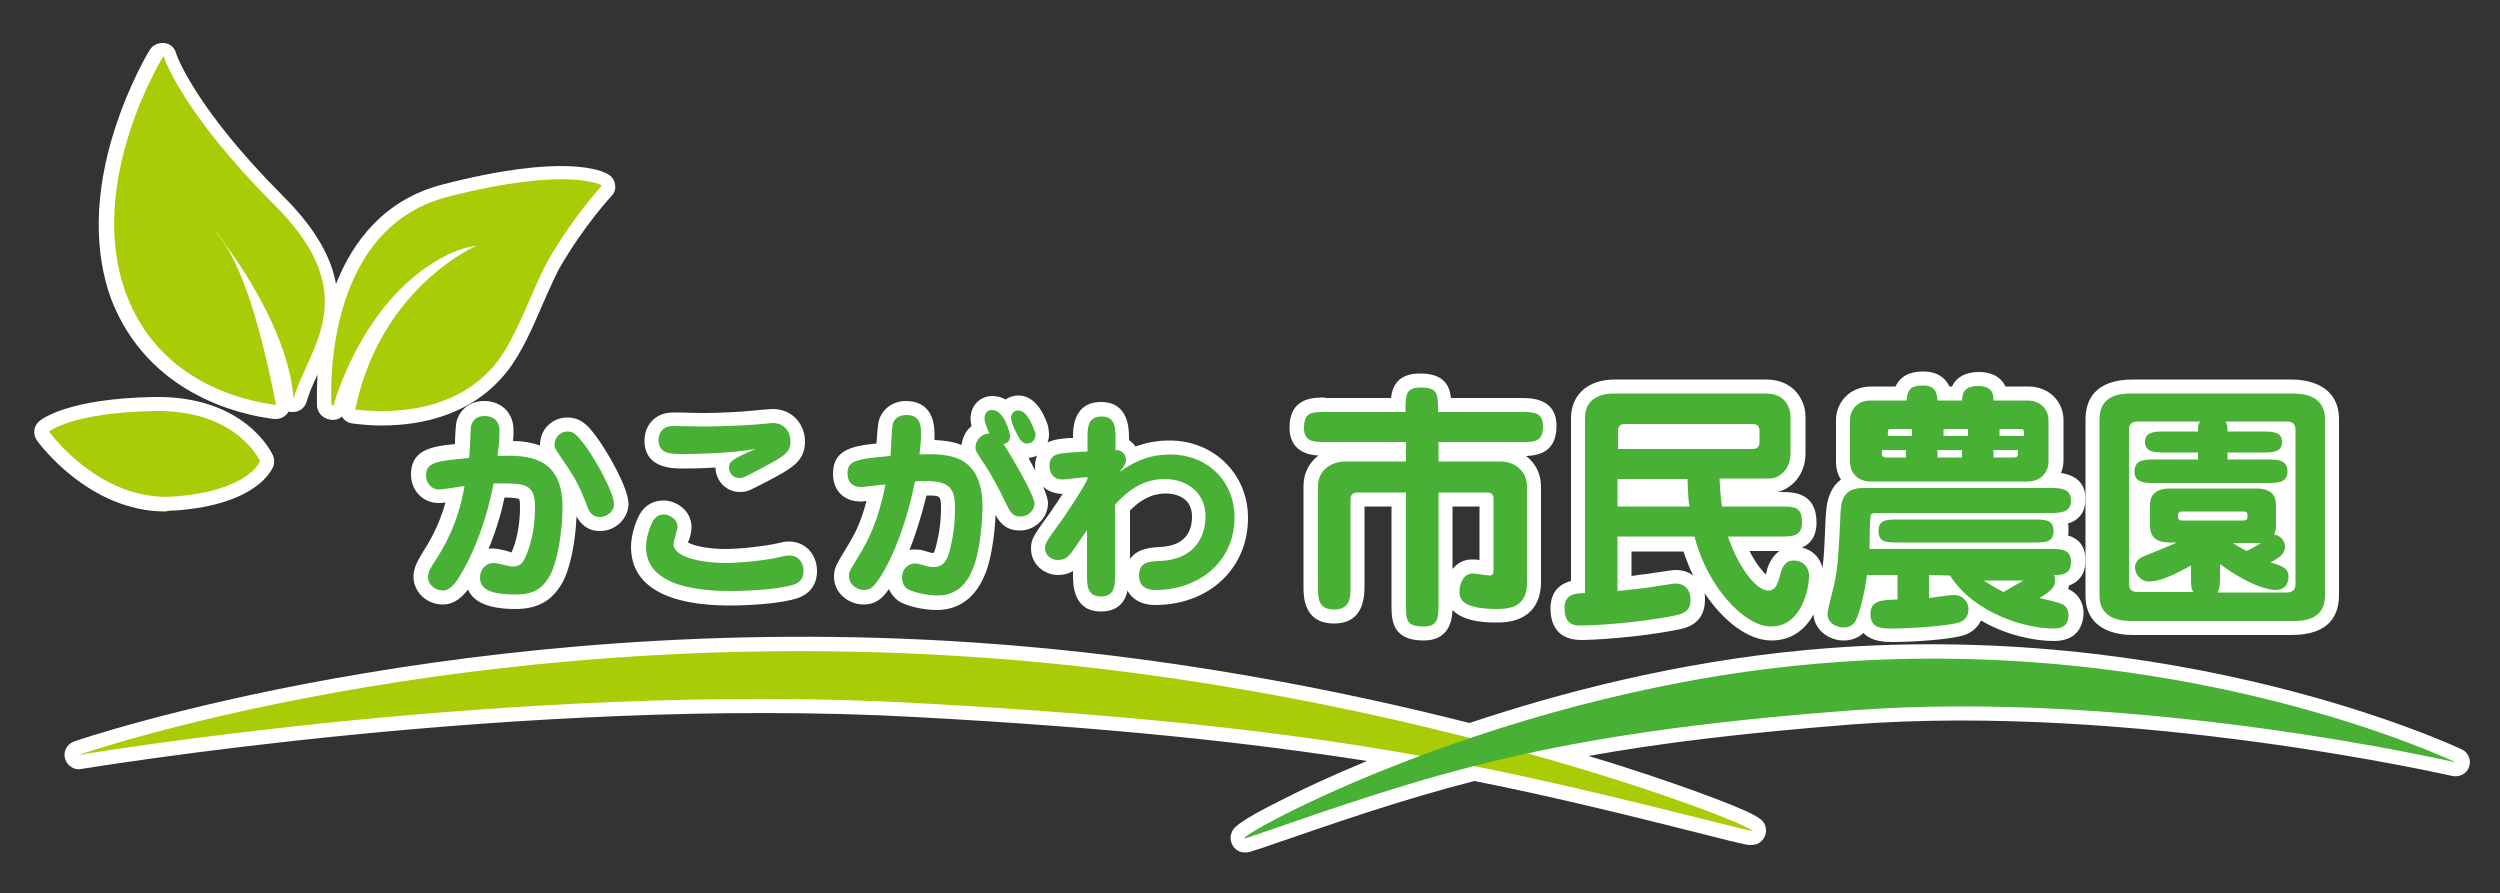 <?xml version="1.0" encoding="utf-8"?>
<!-- Generator: Adobe Illustrator 24.1.2, SVG Export Plug-In . SVG Version: 6.00 Build 0)  -->
<svg version="1.1" id="レイヤー_1" xmlns="http://www.w3.org/2000/svg" xmlns:xlink="http://www.w3.org/1999/xlink" x="0px"
	 y="0px" viewBox="0 0 500 178.6" style="enable-background:new 0 0 500 178.6;" xml:space="preserve">
<rect x="0" y="0" width="500" height="178.6" fill="#333333" stroke="none"/>
<style type="text/css">
	.st0{fill:#FFFFFF;}
	.st1{fill:#A8CC06;}
	.st2{fill:#48B034;}
</style>
<g id="レイヤー_3のコピー">
	<g>
		<path class="st0" d="M492.4,149.9c-0.6-0.3-56.7-26.8-131.1-19.9c-26,2.4-49.5,8.6-67.4,14.6c-25.2-6.4-60.2-13.5-99.1-16.1
			c-102.1-6.9-179.2,19.5-180,19.8c-1.4,0.5-2.2,2-1.8,3.4s1.8,2.4,3.2,2.1c0.9-0.1,88.3-14.7,166.8-10.4
			c39.1,2.1,66.8,5.1,90.4,8.8c-7.2,3-12.8,5.6-16.5,7.5c-9.9,4.9-10.3,6-10.6,6.9c-0.4,1-0.1,2.2,0.6,3c0.7,0.7,1.4,0.9,2.1,0.9
			c0.7,0,1.3-0.2,1.5-0.3l1.9-0.6c15.1-5.2,28-9.7,42.5-13.4c17.1,3.4,33,7.4,51.2,12l2.6,0.6c0.4,0.1,0.9,0.2,1.5,0.2
			c0.8,0,1.6-0.2,2.3-1c0.7-0.8,0.9-2,0.5-3c-0.5-1.1-0.8-2-14.3-6.9c-4.8-1.7-11.9-4.2-21-6.9c14.3-2.6,31-4.6,52.5-6.3
			c56.6-4.3,119.7,10.2,120.3,10.3c1.4,0.3,2.9-0.5,3.3-1.8C494.3,152.1,493.7,150.5,492.4,149.9z"/>
		<path class="st0" d="M54.8,83.8c0.1,0,0.2,0,0.4,0c0.8,0,1.5-0.3,2.1-0.9c0.2-0.2,0.3-0.4,0.4-0.6c0.2,0.1,0.4,0.1,0.6,0.1
			c1.4,0.1,2.6-0.7,3-2c0.5-1.7,1.3-3.6,2.2-5.5c-0.2,3.7-0.1,6.2-0.1,6.3c0.1,1.2,0.9,2.2,2.1,2.6l0.4,0.1c0.9,0.2,1.8,0,2.5-0.6
			c0,0.1,0.1,0.1,0.1,0.2c0.5,0.7,1.2,1.1,2,1.2c1.7,0.2,3.6,0.4,5.8,0.4c7.9,0,18.2-2,25.2-10.9c2.8-3.6,5.1-8.8,7.1-13.5
			c1.2-2.7,2.3-5.2,3.2-6.9c4.9-8.6,10.5-14.6,10.5-14.6c0.6-0.6,0.9-1.5,0.7-2.3c-0.1-0.8-0.6-1.6-1.3-2c-1.3-0.8-8.8-4.3-33.2,2
			c-11.6,3-17.9,11.3-21.3,19.9c-0.9-5.1-3.9-10.9-10.5-17.5c-18-18-21.5-28.6-21.5-28.7c-0.3-1.1-1.2-1.9-2.4-2
			C31.7,8.5,30.6,9,30,9.9c-0.2,0.3-4.1,6.7-7.1,16.1c-4,12.5-4.2,24.3-0.6,34C29.6,78.6,47.5,82.9,54.8,83.8z"/>
		<path class="st0" d="M35.1,102.1c16.4-1.2,19.3-8.2,19.6-8.9c0.2-0.7,0.2-1.4-0.1-2.1c-0.2-0.5-5.6-12-23.8-11.7
			c-17,0.3-22.3,4.3-22.9,4.8c-1.2,1-1.4,2.6-0.5,3.9c0.4,0.6,10.4,14.2,25.7,14.2C33.8,102.1,34.5,102.1,35.1,102.1z"/>
		<path class="st0" d="M82.7,115.3c0,3.1,2.6,5.6,5.9,5.6c2.4,0,4-1.7,5-3c1.1,2.6,4.3,3.9,9.5,3.9c4.4,0,7.3-1.6,9.4-5.3
			c1.5-2.7,2.6-8,2.8-13.2c0.8,1.4,2.1,2.9,4.7,2.9c3.4,0,5.7-2.8,5.7-5.4c0-3.2-4.2-10.5-6.6-13.7c-1.3-1.7-2.8-3.6-5.6-3.6
			c-3.1,0-5.5,2.4-5.5,5.5c0,0.1,0,0.1,0,0.1c-1.7-0.6-3.5-0.9-5.4-0.9c0.1-0.8,0.1-1.5,0.1-2.2c0-3.4-2.4-5.8-5.9-5.8
			c-2.7,0-4.8,1.6-5.5,4.1c-0.1,0.6-0.2,1.3-0.3,3.8c0,0.2,0,0.5,0,0.7c-5.2,0.5-8.8,1.4-8.8,6.1c0,3.2,2.4,5.7,5.5,5.7
			c0.3,0,0.8,0,1.4-0.1c-1.4,5-3.5,8.3-4.7,10.2C83.6,112.1,82.7,113.5,82.7,115.3z M101.4,110.2c-0.9-0.2-1.9-0.5-2.8-0.5
			c-0.3,0-0.6,0-0.9,0.1c1.7-4.1,2.7-7.8,3.2-10.3c1.3,0,2.5,0.1,2.9,0.3c0.1,0.1,0.2,0.5,0.2,1.6c0,5.3-1.4,8.4-1.7,9.1
			C102.1,110.4,101.7,110.3,101.4,110.2z"/>
		<path class="st0" d="M126.2,109.4c0,5.3,3.4,11.7,19.9,11.7c3.1,0,10-0.3,13.5-1.5c2.5-0.9,3.8-2.8,3.8-5.4c0-3-2-5.9-5.7-5.9
			c-0.6,0-1.1,0.1-2.4,0.4c-2.1,0.5-7.2,1.1-10.3,1.1c-3.5,0-6.4-0.7-7.4-1.3c0.1-0.2,0.1-0.4,0.2-0.5c0.4-1.2,0.5-1.9,0.5-2.6
			c0-3.4-3.2-5.3-5.5-5.3c-1.3,0-3.1,0.3-4.5,2.2C127.3,103.7,126.2,106.8,126.2,109.4z"/>
		<path class="st0" d="M140.8,82.6c-0.3,0-2.5,0-4.2-0.1c-1.1,0-1.9,0-2,0c-3.8,0-5.7,2.8-5.7,5.6c0,5.6,5.6,5.6,7.7,5.6
			c1.1,0,3.5,0,6.5-0.2c0,2.4,1.9,4.9,4.9,4.9c1.4,0,1.7-0.2,5.4-2.1c4.9-2.6,7.6-4,7.6-8c0-3.2-2.3-6.5-6.5-6.5
			c-0.4,0-2.9,0.2-3.6,0.3l0,0C148.2,82.4,143.5,82.6,140.8,82.6z"/>
		<path class="st0" d="M198.5,79.2c-2.5,0-4.4,1.9-4.4,4.6c0,0.4,0.1,0.9,0.2,1.4c-0.1,0.1-0.2,0.2-0.3,0.3c-1,0.9-1.5,2.2-1.7,3.5
			c-1.7-0.7-3.5-0.9-5.4-1c0-0.4,0-0.7,0-1.2c0-5.8-3.6-6.6-5.7-6.6c-2.4,0-4.4,1.3-5.3,3.5c-0.3,0.8-0.4,2-0.6,5
			c-5.2,0.5-8.7,1.4-8.7,6.1c0,3.3,2.2,5.5,5.5,5.5c0.3,0,0.7,0,1.2-0.1c-1.2,4.6-2.6,7.1-4.1,9.5c-2,3.3-2.4,4-2.4,5.6
			c0,3.5,3.1,5.6,5.9,5.6c2.8,0,4.1-1.7,5.1-3.1c0.4,1,1.1,1.8,1.9,2.4c1.7,1.1,5.2,1.8,7.6,1.8c4.9,0,8.4-2.9,10.2-8.5
			c1-3.2,1.5-7.5,1.6-10.5c1,1.8,2.3,3.1,4.9,3.1c3,0,5.6-2.5,5.6-5.5c0-0.7-0.4-1.9-1-3.3c0.9,0.9,2.2,1.4,3.9,1.5
			c-0.7,1.1-1.4,2.2-2,3l-0.1,0.2c-3.6,5-4.2,5.7-4.2,7.7c0,3.3,2.8,5.3,5.4,5.3c1.2,0,2.2-0.3,3-0.8v0.8c0,1.8,0,7.3,5.6,7.3
			c3.5,0,4.9-2.1,5.3-4.2c0.9,1.8,2.9,2.9,5.5,2.9c10.8,0,18.6-7.3,18.6-17.4c0-8.8-6.8-15.5-15.7-15.5c-2.4,0-4.6,0.4-6.8,1.2
			c-0.3-0.5-0.8-0.9-1.3-1.3v-0.3c0-1.8,0-7.3-5.6-7.3s-5.6,5.4-5.6,7.2h-0.7c-1.2,0.1-3,0.2-4.4,0.9c0.2-0.5,0.3-1.1,0.3-1.6
			c0-0.6-0.1-1.2-0.2-1.7c-0.3-0.9-1.9-6.1-5.9-6.1c-1,0-1.9,0.3-2.6,0.8C200.4,79.5,199.5,79.2,198.5,79.2z M182.9,109.9
			c-0.3,0-0.6,0-1,0.1c1.1-2.8,2.3-6.4,3.4-10.9c2.8,0,2.9,0,2.9,2.7c0,1.2-0.1,3.7-0.8,6.6c-0.1,0.6-0.4,1.8-0.7,2.2c0,0,0,0-0.1,0
			c-0.3,0-0.6-0.1-1.6-0.4C184.5,110,183.8,109.9,182.9,109.9z M226,111.8v-9.7c1.7-1.7,3.9-3.4,7.2-3.4c0.9,0,5.2,0.2,5.2,4.6
			c0,2.7-1.1,5.9-6.5,6.1h-0.1C230.5,109.5,227.5,109.6,226,111.8z M207.4,91.1c-0.2,0.6-0.4,1.3-0.4,2.2c0,0.3,0,0.6,0.1,0.9
			c-0.5-0.9-0.9-1.7-1.4-2.6C206.3,91.5,206.9,91.4,207.4,91.1z"/>
		<path class="st0" d="M265,79.5c-2.3,0-7.1,0-7.1,6c0,4.6,3.5,5.5,5.8,5.6c-1.9,1.4-3,3.6-3,6.1v20.2c0,1.8,0,7.3,6.1,7.3
			c4.1,0,6.1-2.5,6.1-7.3v-16.1h5.4V121c0,2.8,0,7.1,6.4,7.1c5,0,5.7-3.8,5.8-6.1c2.4,2.5,7.1,2.5,9,2.5c7.6,0,8.7-5.1,8.7-8.1V97.3
			c0-2.5-1.1-4.7-3-6.1c2.4-0.1,6.1-0.7,6.1-6c0-5.6-5.1-5.6-7.1-5.6h-14c-0.3-2.6-1.5-4.9-6.2-4.9c-4.3,0-5.5,2.4-5.8,4.9H265V79.5
			z M290.5,113.8v-12.5h5.4V112c-0.5-0.1-0.9-0.1-1.2-0.1C292.8,111.8,291.5,112.6,290.5,113.8z"/>
		<path class="st0" d="M316.3,128c1.8,0,11-0.4,19.4-2.1c1.5-0.3,5.3-1.1,5.3-6c0-0.4,0-0.9-0.1-1.3c3.8,5.7,8.8,9.5,13.4,9.5
			c4.1,0,6.8-2.3,8.4-5.2c0.2,3.2,3.2,5.2,6,5.2c1.6,0,2.9-0.5,4-1.5c1.7,1.8,4.6,1.8,5.8,1.8c4.2,0,11.8-0.5,14.4-1.4
			c1.5-0.5,2.7-1.6,3.3-2.9c5.1,3,10.8,4.1,14.6,4.1c5.5,0,5.9-4.3,5.9-5.6c0-2.4-1.4-4-2.7-4.6c0,0-0.1,0-0.1-0.1
			c-0.1,0-0.2-0.1-0.3-0.1c0.1-0.2,0.2-0.4,0.2-0.7c2.8-1,3.3-3.4,3.3-5c0-3.2-1.7-4.5-3.5-5c0.1-0.3,0.1-0.7,0.1-1.1
			c0-0.5,0-0.9-0.1-1.3c2.3-0.7,3.5-2.4,3.5-4.9c0-3-1.7-4.7-4.9-5.2c0.3-0.8,0.5-1.6,0.5-2.5V84c0-3.3-2.5-6.7-7.1-6.7h-4.5
			c-1.2-2.5-3.7-2.9-5.3-2.9c-1.7,0-4.2,0.4-5.4,2.9h-0.5c-0.9-1.9-2.7-3-5.1-3c-1.2,0-4.3,0-5.7,3h-4.8c-4.6,0-7.1,3.4-7.1,6.7v8.4
			c0,1.2,0.3,2.5,1,3.5c-1.8,1.3-2.8,3.5-3,6.7l-0.1,1.4c-0.2,5-0.3,7.4-0.6,9.6c-0.5-2.1-2-3.6-4.1-4.1c1.6-0.7,2.9-2.1,2.9-5
			c0-6.1-4.8-6.1-7.1-6.1h-0.7c2.9-0.7,5.6-3.5,5.6-7.7v-7.4c0-3-2.1-7.4-7.9-7.4H323c-5.4,0-8.8,3-8.8,7.8v32.5
			c-2.7,0.7-4.1,2.6-4.1,5.5C310.1,124.1,310.9,128,316.3,128z M353.5,113.6L353.5,113.6c-0.1,0.4-0.2,0.9-0.3,1.3
			c-0.9-0.8-2.2-2.5-3.3-4.7h6C355,110.8,354.1,111.9,353.5,113.6z M335,114c-0.4,0-1,0.1-3.7,0.5c-0.9,0.1-1.7,0.3-2,0.3
			c-0.8,0.1-1.9,0.2-3,0.4v-4.9h10.4c0.6,1.7,1.2,3.4,2,4.9C337.8,114.4,336.6,114,335,114z"/>
		<path class="st0" d="M426.6,127h31.7c7.9,0,9.5-4.3,9.5-8V83.9c0-7.2-6.7-8-9.5-8h-31.7c-7.9,0-9.5,4.4-9.5,8v35.2
			C417.1,126.3,423.8,127,426.6,127z"/>
	</g>
</g>
<g id="レイヤー_3">
	<g>
		<path class="st1" d="M15.7,151c0,0,76.2-26.6,179-19.6c91.2,6.1,164.9,37.2,154.7,34.6c-50.8-12.7-82-20.8-166.3-25.4
			C103.4,136.2,15.7,151,15.7,151z"/>
		<path class="st2" d="M491.2,152.5c0,0-55.2-26.6-129.6-19.6c-66,6.1-119.4,37.2-112,34.6c36.8-12.7,59.3-20.8,120.4-25.4
			C427.7,137.7,491.2,152.5,491.2,152.5z"/>
		<g>
			<g>
				<path class="st1" d="M43,46.2c0.8,0.8,1.5,1.8,2.3,3c4.1,5.6,12.5,18.5,13.4,30.5c3-10.2,14.3-20.6-3.7-38.6
					c-19-19-22.3-29.9-22.3-29.9S17,36.4,25.2,58.7c6.5,17.5,23.1,21.4,30,22.3c-1.6-8.3-5-23.9-10-31.8C43.9,47.3,43,46.2,43,46.2z
					"/>
				<path class="st1" d="M45.2,49.2c-0.7-1.2-1.5-2.2-2.3-3C43,46.2,43.9,47.3,45.2,49.2z"/>
			</g>
			<g>
				<path class="st1" d="M89.4,39.4C63.8,46.1,66.3,81,66.3,81s0.1,0,0.4,0.1C67,80,72,62.3,85.8,53.1c5.9-3.9,9.4-3.9,9.4-3.9
					s-18.7,8-24,32c-0.1,0.2-0.1,0.5-0.2,0.7c7,0.8,20.3,0.8,28.4-9.5c4.1-5.3,7.3-15.1,10.1-20.1c5.1-9,10.9-15.2,10.9-15.2
					S113.9,33.1,89.4,39.4z"/>
			</g>
			<path class="st1" d="M52,92.2c0,0-4.6-10.3-21.1-10S9.8,86.3,9.8,86.3s10.1,14.1,25.1,13C50,98.1,52,92.2,52,92.2z"/>
		</g>
		<g>
			<path class="st2" d="M112.5,101.5c0,5.4-1.2,11.2-2.5,13.6c-1.6,2.8-3.5,3.8-6.9,3.8c-3.3,0-7.1-0.4-7.1-3.3c0-1.8,1.2-3,2.7-3
				c1,0,3,0.7,3.8,0.7c1.1,0,1.8-0.4,2.3-1.3c0.3-0.6,2.2-4.2,2.2-10.6c0-4.8-2.1-4.8-8.3-4.7c-0.5,2.8-2.3,11.2-6.8,18.6
				c-0.6,1-1.8,2.8-3.3,2.8s-3-1.1-3-2.7c0-1,0.5-1.8,1.3-3c1.7-2.7,4.7-7.4,6-15.2c-1.5,0.2-4.4,0.7-5.1,0.7
				c-1.5,0-2.6-1.3-2.6-2.8c0-2.7,2.2-2.9,8.6-3.5c0.2-1.1,0.3-5.8,0.4-6.4c0.3-1.1,1.1-2,2.7-2c1.8,0,3,1,3,2.9
				c0,1.3-0.1,3-0.4,5.1C106,90.9,112.5,91.5,112.5,101.5z M120,103.4c-1.8,0-2.3-1.3-2.8-2.8c-1.1-2.8-1.9-4.6-4.3-8.1
				c-1.8-2.6-2-2.9-2-3.5c0-1.5,1.1-2.7,2.6-2.7c1.2,0,1.8,0.6,3.3,2.5c2.7,3.6,6,10,6,12C122.9,101.9,121.7,103.4,120,103.4z"/>
			<path class="st2" d="M135.5,105.4c0,0.5-0.8,2.9-0.8,3.4c0,2.9,6.5,3.8,10.4,3.8c3.1,0,8.6-0.6,10.9-1.2c1.3-0.3,1.5-0.3,1.8-0.3
				c2.5,0,2.9,2.2,2.9,3.1c0,1.6-0.8,2.3-1.9,2.7c-3,1-9.4,1.3-12.6,1.3c-5.8,0-17-0.7-17-8.8c0-2.1,1-4.6,1.5-5.4
				c0.8-1,1.4-1.1,2.3-1.1C133.5,102.9,135.5,103.6,135.5,105.4z M136.5,90.8c-2.3,0-4.8,0-4.8-2.8c0-0.8,0.4-2.8,2.9-2.8
				c0.2,0,5.7,0.1,6.2,0.1c2.8,0,7.6-0.2,10.4-0.4c0.3,0,3.1-0.3,3.3-0.3c2.8,0,3.6,2.3,3.6,3.7c0,2.3-1.4,3-6.1,5.5
				c-3.4,1.8-3.4,1.8-4.1,1.8c-1.5,0-2.1-1.2-2.1-2.1c0-1.1,0.4-1.6,5.3-3.7C145.9,90.7,139.1,90.8,136.5,90.8z"/>
			<path class="st2" d="M175.8,115.8c-1,1.4-1.6,2.2-3,2.2c-1.3,0-3-1-3-2.8c0-0.8,0-0.8,2-4.1c2-3.3,3.8-6.8,5.3-14.2
				c-0.8,0-4.2,0.5-4.9,0.5c-1.7,0-2.7-1-2.7-2.7c0-2.5,1.5-2.9,8.6-3.5c0.1-1,0.2-5.7,0.5-6.6c0.2-0.5,0.8-1.6,2.7-1.6
				c2.9,0,2.9,2.4,2.9,3.8c0,1.1,0,1.3-0.3,4.1c6.2-0.3,12.6,0.2,12.6,10.6c0,2.3-0.4,7.5-1.5,11.1c-0.8,2.3-2.4,6.5-7.5,6.5
				c-2.2,0-5-0.7-6-1.3c-0.8-0.5-1.1-1.5-1.1-2.3c0-1.7,1.2-2.8,2.6-2.8c0.5,0,0.8,0.1,1.2,0.2c1.3,0.4,1.8,0.5,2.5,0.5
				c2.4,0,3-2,3.5-4.4c0.7-3,0.8-5.6,0.8-7.3c0-3.6-0.7-5.5-5.8-5.5c-1,0-1.7,0-2.2,0.1C180.4,109.1,176.2,115.2,175.8,115.8z
				 M206.9,100.7c0,1.3-1.2,2.6-2.8,2.6s-2-0.7-3.3-3.4c-0.8-1.7-2.2-4.5-4.2-7.5c-1.3-2-1.5-2.2-1.5-2.9c0-1.6,1.3-2.8,2.8-2.8
				c-0.4-0.8-1-2.2-1-3c0-0.7,0.3-1.7,1.5-1.7c2.5,0,3.6,4.7,3.6,5.2c0,0.3,0,1.4-1.3,1.6C202.1,90.9,206.9,99.1,206.9,100.7z
				 M207.1,87c0,1-0.8,1.7-1.7,1.7c-1,0-1.4-0.8-1.8-1.5c-0.2-0.4-1.4-2.6-1.4-3.6c0-0.8,0.5-1.5,1.5-1.5c1.8,0,3,3.5,3.2,4.1
				C207.1,86.4,207.1,86.7,207.1,87z"/>
			<path class="st2" d="M234,90.9c7.6,0,12.9,5.4,12.9,12.6c0,9-7.3,14.5-15.8,14.5c-0.6,0-3.3,0-3.3-2.9c0-2.8,2.2-2.8,4.1-2.9
				c7.8-0.3,9.2-5.8,9.2-8.9c0-5.4-4.5-7.5-8.1-7.5c-5,0-8,3-10,5.1v14c0,2.1,0,4.4-2.8,4.4s-2.8-2.3-2.8-4.4V106l-2.4,3.5
				c-1,1.5-1.7,2.5-3.4,2.5c-1.2,0-2.6-0.8-2.6-2.4c0-1,0.4-1.5,3.8-6.2c1.5-2.2,4.1-6.2,4.7-7.6v-0.4l-2.9,0.3
				c-1.5,0.1-1.6,0.2-2,0.2c-2.7,0-2.7-2.4-2.7-2.7c0-2.4,1.7-2.5,4.3-2.7l3.3-0.2v-2.6c0-2.1,0-4.4,2.8-4.4s2.8,2.3,2.8,4.4V90
				c1.4,0,2.1,1,2.1,2c0,0.8-0.6,1.5-1.3,2.4C227.5,91.8,230.6,90.9,234,90.9z"/>
		</g>
		<g>
			<path class="st2" d="M304.4,82.4c2.2,0,4.2,0,4.2,2.8c0,3.2-1.7,3.2-4.2,3.2h-16.7v3.9H300c3.2,0,5.4,2.1,5.4,5v19.3
				c0,4.6-3.2,5.2-5.9,5.2c-7.4,0-7.6-2.2-7.6-3.5s0.6-3.6,2.7-3.6c0.5,0,2.8,0.4,3.3,0.4c0.8,0,0.8-0.6,0.8-1.1V99.7
				c0-0.7-0.4-1.2-1.2-1.2h-9.8V121c0,2.3,0,4.3-2.9,4.3c-3.6,0-3.6-1.3-3.6-4.3V98.5h-9.6c-1.2,0-1.5,0.6-1.5,1.3v17.6
				c0,2,0,4.5-3.3,4.5c-3.2,0-3.2-2.3-3.2-4.5V97.2c0-2.8,2.2-4.9,5.6-4.9h12v-3.9H265c-2.2,0-4.2,0-4.2-2.8c0-3.2,1.6-3.2,4.2-3.2
				h16.1c0-3.5,0-4.9,3.1-4.9c3.4,0,3.4,1.3,3.4,4.9C287.6,82.4,304.4,82.4,304.4,82.4z"/>
			<path class="st2" d="M343.9,95.8c0.1,1.8,0.2,3.4,0.5,5.5h11.8c2.6,0,4.2,0,4.2,3.2c0,2.8-2,2.8-4.2,2.8h-10.6
				c1.7,5.3,5.4,10.8,8,10.8c1.6,0,1.9-1.2,2.6-3.7c0.2-0.5,0.6-2.3,2.5-2.3c1.7,0,3.1,1.1,3.1,3.1c0,2.4-1.4,10.1-7.6,10.1
				c-5.4,0-12.8-8.1-15.3-18h-15.4v10.9c2.3-0.2,4.6-0.5,6.2-0.7c0.8-0.1,4.9-0.8,5.3-0.8c2.9,0,3.1,2.5,3.1,3.2
				c0,2.5-1.5,2.8-3.1,3.2c-8.4,1.7-17.5,2-18.8,2c-1.2,0-3.3,0-3.3-3.5c0-2.9,2.3-2.9,4.1-3v-35c0-4.9,4.9-4.9,5.9-4.9h30.2
				c4.6,0,5,3.7,5,4.6v7.4c0,3.4-2.5,5-4.1,5h-10.1V95.8z M323.5,89.8h27.1c0.8,0,1.3-0.5,1.3-1.3v-2.4c0-1.2-1-1.3-1.3-1.3h-25.7
				c-0.8,0-1.3,0.5-1.3,1.3v3.7H323.5z M323.5,95.8v5.5h14.4c-0.2-0.9-0.3-2.4-0.4-5.5H323.5z"/>
			<path class="st2" d="M385.8,115v4.6c0.8-0.1,4.1-0.6,5.1-0.6c1.4,0,2.8,1.1,2.8,2.9c0,0.4-0.1,2-1.9,2.6
				c-1.9,0.6-8.9,1.2-13.4,1.2c-2.1,0-4.3,0-4.3-2.9c0-2.7,2.1-2.8,5.4-2.9V115h-6.1c-0.5,3.9-1.6,7.9-2.3,9.2
				c-0.4,0.7-1.2,1.3-2.4,1.3c-1.4,0-3.2-0.9-3.2-2.7c0-0.9,1.1-4.8,1.3-5.7c0.8-3.8,0.9-6,1.3-14.3c0.1-2.6,0.5-5.2,4.6-5.2H410
				c1.9,0,4.2,0,4.2,2.5s-2.3,2.5-4.2,2.5h-34.6c-0.9,0-1.2,0.1-1.3,0.6c-0.1,0.3-0.2,5.6-0.2,6.6H410c2.3,0,4.2,0,4.2,2.6
				s-2,2.6-3.4,2.6c0.1,0.2,0.2,0.6,0.2,1c0,1.2-0.3,1.9-3.1,3.6c3.9,0.9,4.3,1.1,4.7,1.3c0.3,0.2,1.1,0.7,1.1,2.1
				c0,2.7-2.2,2.7-3.1,2.7c-5.3,0-15.7-2.9-20.6-10.6L385.8,115L385.8,115z M381.3,80.1c0.2-2.6,1.3-3,3.4-3c2,0,2.7,1.1,2.8,3h4.9
				c0.1-1.1,0.1-2.9,3.2-2.9c3,0,3.1,1.8,3.1,2.9h6.7c3.1,0,4.3,2.2,4.3,3.9v8.4c0,1.7-1.2,3.9-4.3,3.9h-31.2
				c-3.1,0-4.2-2.2-4.2-3.9V84c0-1.7,1.1-3.9,4.2-3.9H381.3z M406.4,103.9c2.7,0,4.3,0,4.3,2.3s-1.6,2.3-4.3,2.3H380
				c-2.7,0-4.3,0-4.3-2.3s1.6-2.3,4.3-2.3H406.4z M382.4,87.2v-1.4h-3.9c-1,0-1,0.1-0.9,1.4H382.4z M376.4,90c0,0.6-0.1,1,0.1,1.2
				c0.1,0.2,0.4,0.3,0.8,0.3h3.9V90H376.4z M393.6,87.2v-1.4h-4.9v1.4H393.6z M387.5,90v1.5h4.9V90H387.5z M396.7,116.1
				c1,0.6,2.2,1.4,4,2.3c2.3-1.3,2.7-1.6,4-2.3H396.7z M404.8,87.2c0-0.7,0-1-0.1-1.2c-0.2-0.2-0.4-0.2-0.9-0.2h-3.9v1.4
				C399.9,87.2,404.8,87.2,404.8,87.2z M398.7,90v1.5h3.9c1,0,1-0.2,1-1.5H398.7z"/>
			<path class="st2" d="M458.3,78.7c1.7,0,6.7,0,6.7,5.2v35.2c0,5.1-4.6,5.1-6.7,5.1h-31.7c-1.7,0-6.7,0-6.7-5.1V83.9
				c0-5.2,4.6-5.2,6.7-5.2C426.6,78.7,458.3,78.7,458.3,78.7z M455.2,105.3c0,0.3,0,0.8-0.4,1.6c1.7,0.3,2.2,1.7,2.2,2.4
				c0,1.6-1.3,2.3-2.9,3.2c2.4,0.7,3.6,1.1,3.6,2.9c0,0.8-0.3,2.6-2.7,2.6c-0.3,0-4.3-0.2-11-5.2v2.5c0,1.8-0.1,2.5-0.5,3.2h13.8
				c1.7,0,1.8-1.1,1.8-1.8V86.1c0-1.3-0.5-1.8-1.8-1.8h-12.2c0.4,0.7,0.4,1,0.4,2h6.8c2.2,0,4.1,0,4.1,2.1s-1.9,2.1-4.1,2.1h-6.8
				v1.4h7.9c2,0,4.1,0,4.1,2.4c0,2.3-2.1,2.3-4.1,2.3H431c-2,0-4.1,0-4.1-2.3c0-2.4,2.1-2.4,4.1-2.4h8.6v-1.4h-6.4
				c-2.2,0-4.2,0-4.2-2.1s1.9-2.1,4.2-2.1h6.4c0-0.9,0-1.3,0.4-2h-12.4c-1.8,0-1.8,1.1-1.8,1.8v30.6c0,1.2,0.5,1.7,1.8,1.7h11.1
				c-0.5-0.6-0.5-1.3-0.5-3.2v-2.1c-2.2,1.2-5.8,3.2-8.4,3.2c-1.7,0-2.8-1.5-2.8-2.8c0-1.5,1.4-2.1,1.9-2.3c2.3-0.9,5.4-2.2,6.5-2.7
				h-1.2c-1.2,0-4.2,0-4.2-3.3V101c0-3.3,3.1-3.3,4.2-3.3H451c1.2,0,4.2,0,4.2,3.3V105.3z M436.4,102.3c-0.7,0-0.8,0.4-0.8,0.6
				c0,0.8,0,1.2,0.8,1.2h12.3c0.7,0,0.8-0.4,0.8-0.6c0-0.8,0-1.2-0.8-1.2H436.4z M446.6,108.6c1.2,0.8,2.1,1.3,2.7,1.6
				c1.1-0.5,1.4-0.7,2.9-1.6H446.6z"/>
		</g>
	</g>
</g>
</svg>
